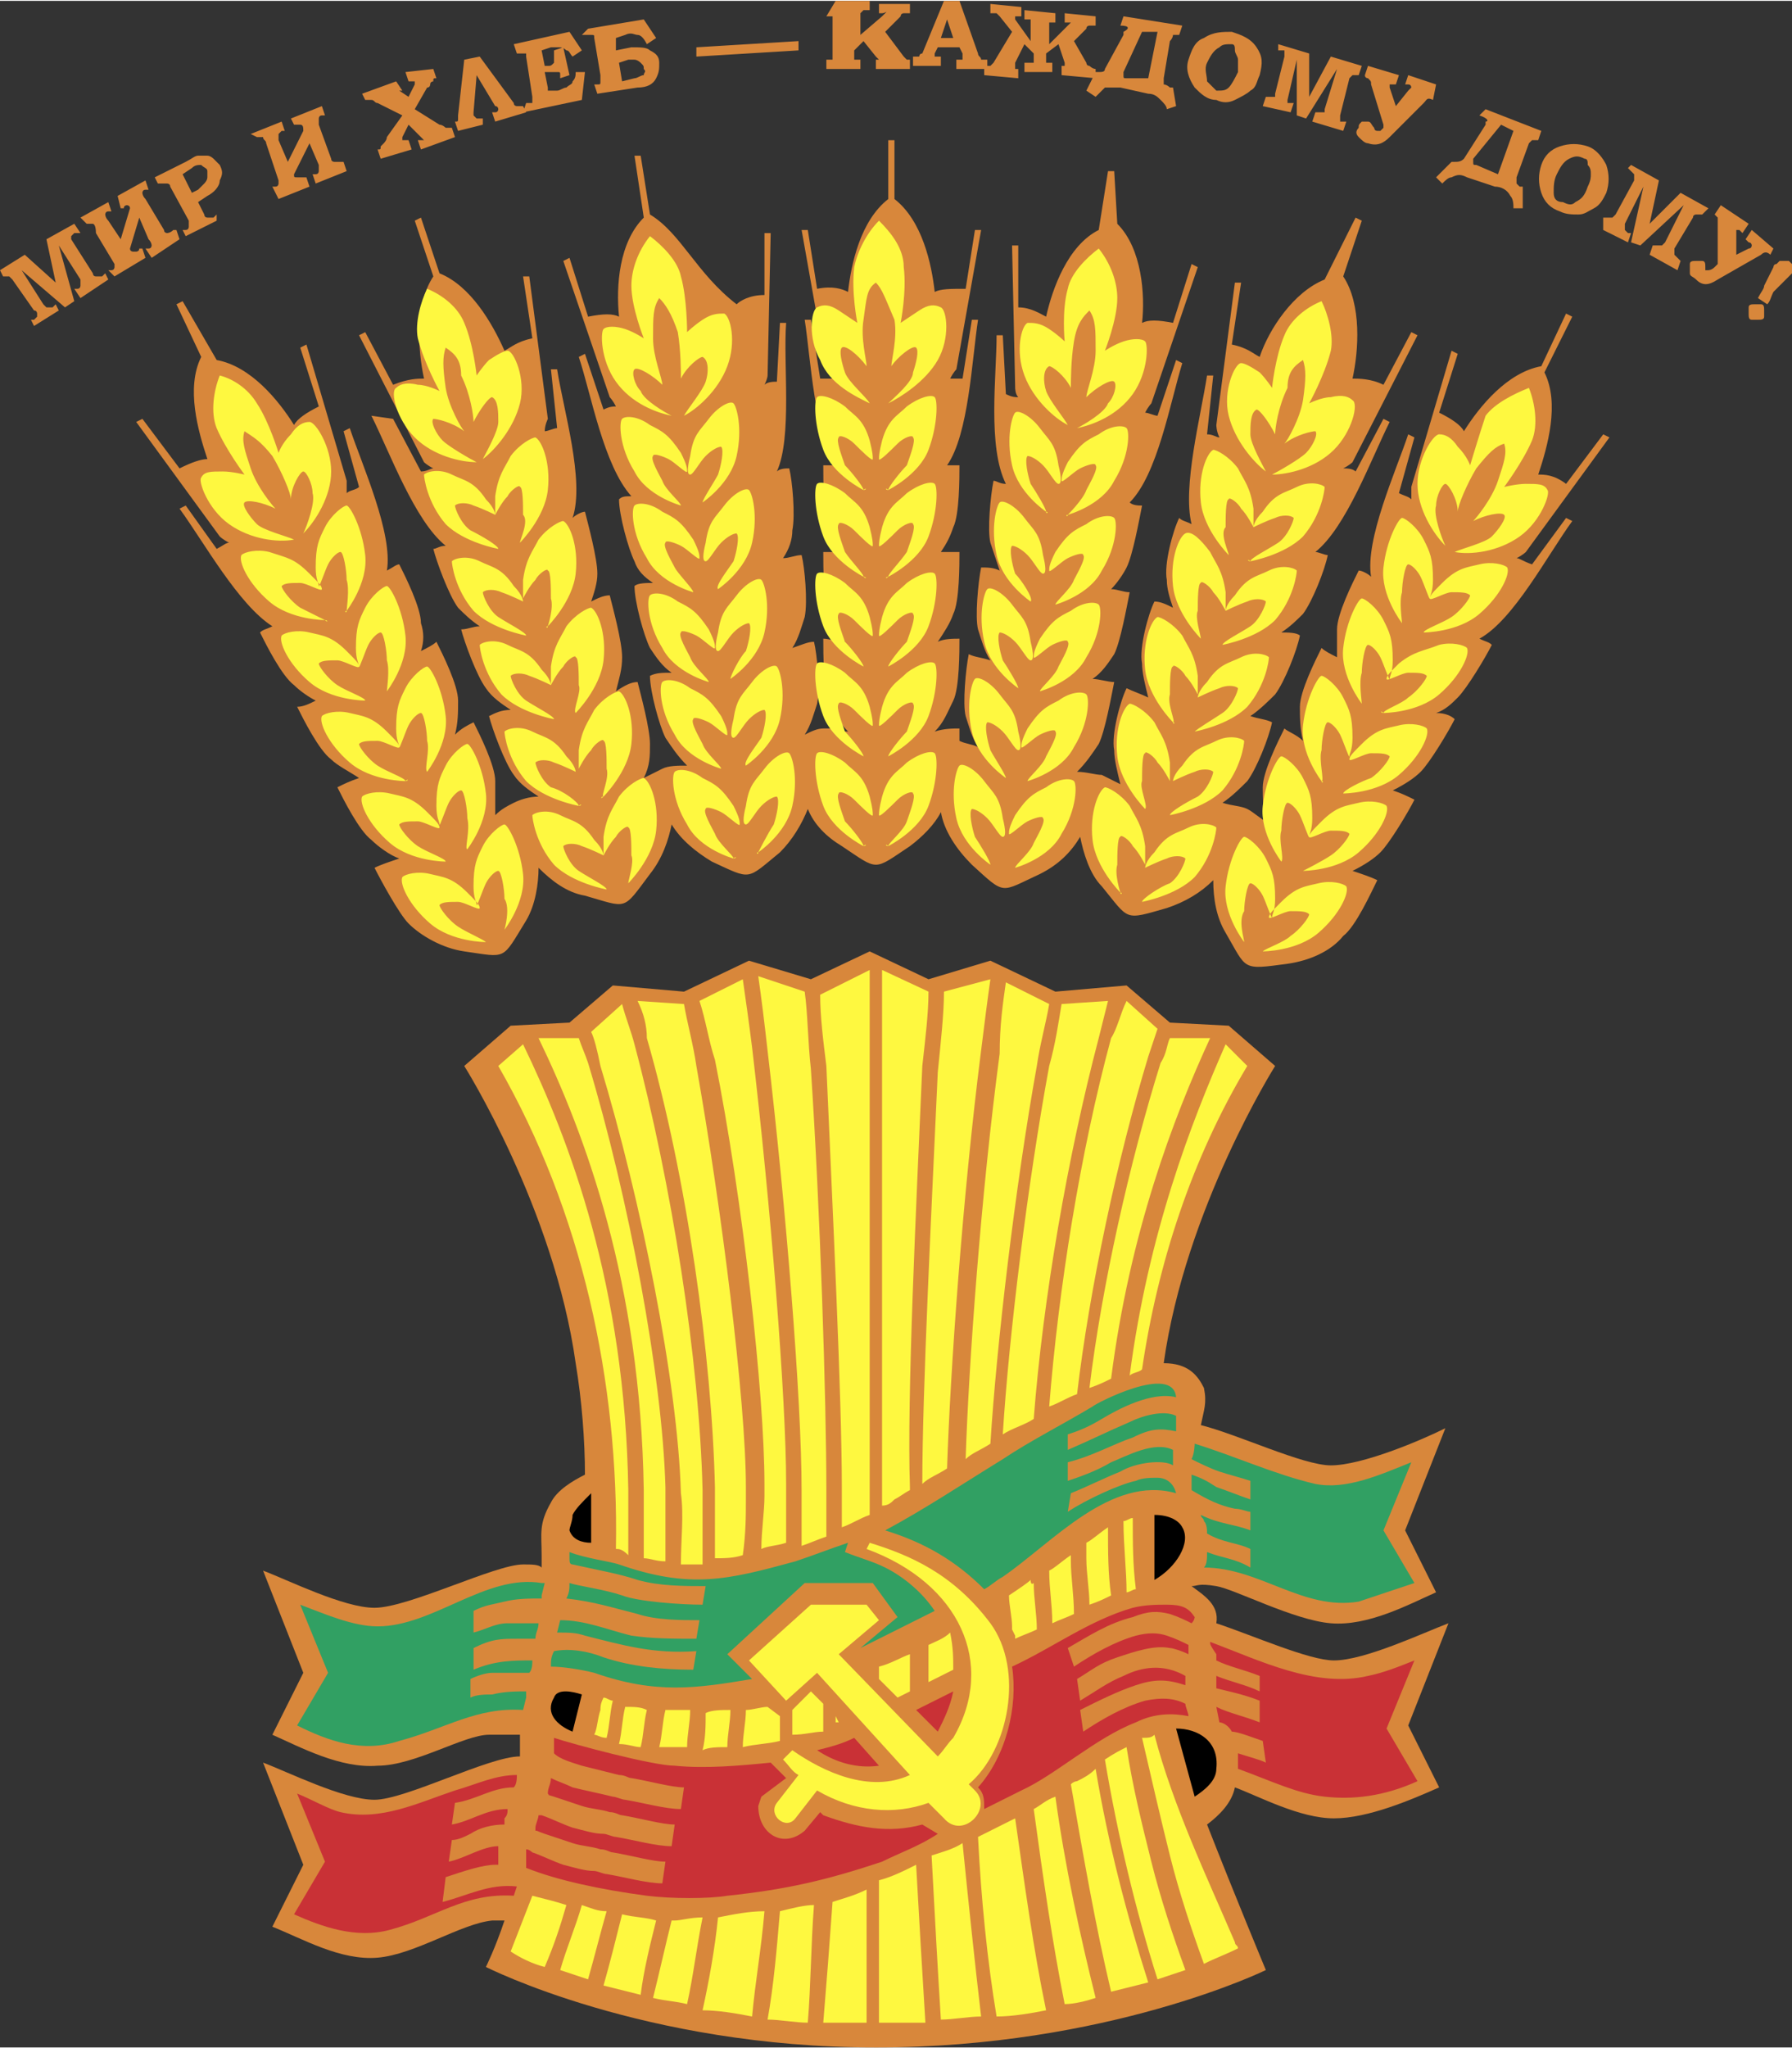 <svg enable-background="new 0 0 57.9 66.1" height="338.02" viewBox="0 0 57.9 66.1" width="295.84" xmlns="http://www.w3.org/2000/svg"><rect x="0" y="0" width="57.9" height="66.1" fill="#333333" stroke="none"/><g clip-rule="evenodd" fill-rule="evenodd"><path d="m28.3 66.1c-7.5 0-12.6-2.6-12.6-2.6s.3-.6.6-1.5c-.1 0-.3 0-.4 0-1 .1-2.5 1.1-3.7 1.2s-2.4-.6-3.4-1l1-2-1.3-3.3c.8.3 2.6 1.2 3.6 1.2s3.7-1.4 4.7-1.4c0-.2 0-.5 0-.7-.2 0-.6 0-1 0-.8 0-2.4 1-3.6 1-1.2.1-2.5-.6-3.4-1l1-2-1.3-3.3c.8.3 2.6 1.2 3.6 1.2 1.1 0 3.9-1.4 4.8-1.4.3 0 .5 0 .6.1 0-.2 0-.3 0-.4 0-.7-.1-1 .3-1.7.2-.4.7-.7 1.1-.9 0-1.1-.1-2.4-.3-3.6-.7-5-3.6-9.6-3.6-9.6l1.5-1.3 1.9-.1 1.4-1.2 2.3.2 2.1-1 2 .6 1.9-.9 1.9.9 2-.6 2.1 1 2.3-.2 1.4 1.2 1.9.1 1.5 1.3s-2.9 4.6-3.6 9.6c.8 0 1.1.4 1.3.8.1.5 0 .7-.1 1.2 1.2.3 3.3 1.3 4.2 1.3 1 0 2.9-.8 3.7-1.2l-1.3 3.3 1 2c-.9.4-2.2 1.1-3.4 1s-3.1-1.1-3.7-1.2-.6 0-.8 0c.4.3.9.6.8 1.2 1.2.4 3 1.2 3.8 1.2 1 0 2.9-.9 3.7-1.2l-1.3 3.3 1 2c-.9.4-2.3 1-3.4 1s-2.4-.7-3.2-1c-.1.5-.5.9-.9 1.2.9 2.3 1.9 4.7 1.9 4.7s-5.1 2.5-12.6 2.5zm22.5-55.9-.2-.1-.8 1.7c-1.1.2-2 1.3-2.5 2.1-.1-.2-.4-.4-.8-.6l.6-1.9-.2-.1-1.3 4.4v.4c-.1-.1-.2-.1-.4-.2l.5-1.8-.2-.1c-.4 1.2-1.4 3.4-1.2 4.6-.1-.1-.3-.2-.4-.2-.2.4-.7 1.4-.7 1.9v.9c-.2-.1-.4-.2-.5-.3-.2.4-.7 1.4-.7 1.9 0 .3 0 .7.1 1.1-.2-.2-.5-.3-.6-.4-.2.4-.7 1.4-.7 1.9 0 .3 0 .7.1 1.1-.2-.1-.4-.3-.6-.4-.2-.1-.5-.1-.8-.2.3-.2.6-.5.8-.7.3-.4.7-1.4.8-1.9-.2-.1-.4-.1-.7-.2.3-.2.6-.5.8-.7.3-.4.7-1.4.8-1.9-.1-.1-.4-.1-.6-.1.3-.2.5-.4.7-.6.3-.4.7-1.4.8-1.9-.1 0-.3-.1-.4-.1 1-.8 1.8-3 2.4-4.2l-.2-.1-.9 1.7c-.1-.1-.3-.1-.4-.1.2-.1.3-.2.3-.2l2.1-4.1-.2-.1-.9 1.7c-.4-.2-.8-.2-1-.2.2-.9.3-2.4-.3-3.3l.6-1.8-.2-.1-1 2c-1 .4-1.8 1.6-2.1 2.5-.2-.1-.4-.3-.9-.4l.3-2h-.2l-.6 4.6s0 .2.1.4c-.1 0-.2-.1-.4-.1l.2-1.9h-.2c-.2 1.3-.8 3.6-.5 4.8-.2-.1-.3-.1-.4-.2-.2.4-.5 1.5-.4 2 0 .3.1.6.2.9-.2-.1-.4-.2-.6-.2-.2.4-.5 1.5-.4 2 0 .3.1.7.2 1.1-.2-.1-.5-.2-.7-.3-.2.4-.5 1.5-.4 2 0 .3.1.7.2 1.1-.2-.1-.4-.2-.6-.3-.2 0-.5-.1-.8-.1.3-.3.5-.6.7-.9.2-.4.4-1.5.5-2-.2 0-.5-.1-.7-.1.3-.2.5-.5.7-.8.2-.4.4-1.5.5-2-.2 0-.4-.1-.6-.1.2-.2.4-.5.5-.7.2-.4.4-1.5.5-2-.1 0-.3 0-.4-.1.9-.9 1.3-3.2 1.7-4.5l-.2-.1-.6 1.8c-.1 0-.3-.1-.4-.1.1-.2.2-.3.2-.3l1.5-4.4-.2-.1-.6 1.9c-.5-.1-.8-.1-1 0 .1-.9 0-2.4-.8-3.2l-.1-1.7h-.2l-.3 1.9c-1 .5-1.5 1.9-1.7 2.8-.2-.1-.5-.3-.9-.3v-2h-.2l.1 4.6s0 .2.1.3c-.1 0-.2 0-.4-.1l-.1-1.9h-.2c0 1.3-.3 3.6.3 4.8-.2 0-.3-.1-.4-.1-.1.5-.2 1.6-.1 2 .1.3.2.6.3.9-.2-.1-.4-.1-.6-.1-.1.5-.2 1.6-.1 2 .1.3.2.7.4 1-.3-.1-.5-.1-.7-.2-.1.5-.2 1.6-.1 2 .1.3.2.7.4 1-.2-.1-.4-.1-.6-.2 0-.2 0-.3 0-.4-.2 0-.5 0-.8.1.3-.3.4-.6.6-1s.2-1.6.2-2c-.2 0-.5 0-.7.1.2-.3.4-.6.5-.9.2-.4.2-1.6.2-2-.2 0-.4 0-.6 0 .2-.3.3-.5.4-.8.2-.4.2-1.6.2-2-.1 0-.3 0-.4 0 .7-1 .8-3.4 1-4.7h-.2l-.3 1.9c-.1 0-.3 0-.4 0 .1-.2.2-.3.2-.3l.8-4.5h-.2l-.3 1.9c-.5 0-.8 0-1 .1-.1-.9-.4-2.3-1.3-3v-1.9h-.2v1.9c-.9.7-1.2 2.1-1.3 3-.2-.1-.5-.2-1-.1l-.3-1.9h-.2l.8 4.5s.1.1.2.3c-.1 0-.2 0-.4 0l-.3-1.9h-.2c.2 1.3.3 3.6 1 4.7-.2 0-.3 0-.4 0 0 .5 0 1.6.2 2 .1.3.2.5.4.8-.2 0-.5 0-.6 0 0 .5 0 1.6.2 2 .1.3.3.6.5.9-.3 0-.5-.1-.7-.1 0 .5 0 1.6.2 2 .1.3.3.7.6 1-.2 0-.4-.1-.6-.1-.1 0-.2 0-.2 0-.2 0-.4.1-.6.2.2-.3.3-.7.4-1 .1-.5 0-1.6-.1-2-.2 0-.4.1-.7.2.2-.3.3-.7.4-1 .1-.5 0-1.6-.1-2-.2 0-.4.1-.6.1.2-.3.3-.6.3-.9.1-.5 0-1.6-.1-2-.1 0-.3 0-.4.1.5-1.1.2-3.5.3-4.8h-.2l-.1 1.9c-.1 0-.3 0-.4.1.1-.2.1-.3.1-.3l.1-4.6h-.2v2c-.5 0-.8.2-.9.3-1.3-1-1.8-2.3-2.8-2.9l-.3-1.9h-.2l.3 2c-.8.8-.9 2.2-.8 3.2-.2-.1-.5-.1-1 0l-.6-1.9-.2.1 1.5 4.4s.1.1.2.3c-.1 0-.2 0-.4.1l-.6-1.8-.2.1c.4 1.2.8 3.5 1.7 4.5-.2 0-.3 0-.4.1 0 .5.3 1.6.5 2 .1.3.3.5.6.7-.2 0-.5 0-.6.1 0 .5.3 1.6.5 2 .2.3.4.6.7.8-.3 0-.5 0-.7.1 0 .5.3 1.6.5 2 .2.3.4.6.7.9-.3 0-.6 0-.8.1-.2.1-.4.2-.6.3.2-.4.2-.7.2-1.1 0-.5-.3-1.6-.4-2-.2 0-.4.1-.7.3.1-.4.2-.7.2-1.1 0-.5-.3-1.6-.4-2-.2 0-.4.1-.6.2.1-.3.2-.6.2-.9 0-.5-.3-1.6-.4-2-.1 0-.3.1-.4.2.4-1.2-.3-3.5-.5-4.8h-.2l.2 1.9c-.1 0-.3.1-.4.1 0-.2.1-.4.1-.4l-.6-4.6h-.2l.3 2c-.5.1-.7.3-.9.4-.4-.9-1.1-2.1-2.1-2.5l-.6-1.8-.2.1.6 1.8c-.6.9-.5 2.4-.3 3.3-.2 0-.5 0-1 .2l-.9-1.7-.2.1 2.1 4.1s.1.1.3.2c-.1 0-.2.1-.4.1l-.9-1.7-.7-.1c.6 1.2 1.4 3.4 2.4 4.2-.2 0-.3.1-.4.1.1.4.5 1.5.8 1.9.2.2.4.4.7.6-.2 0-.4.1-.6.1.1.4.5 1.5.8 1.9.2.3.5.5.8.7-.3 0-.5.1-.7.2.1.4.5 1.5.8 1.9.2.3.5.5.8.7-.3 0-.6.1-.8.2-.2.1-.4.2-.6.4 0-.3 0-.7 0-1.1 0-.5-.5-1.5-.7-1.9-.2.1-.4.2-.6.4.1-.4.1-.7.1-1.1 0-.5-.5-1.5-.7-1.9-.1.1-.3.2-.5.3.1-.3.1-.6 0-.9 0-.5-.5-1.5-.7-1.9-.1 0-.2.1-.4.2.2-1.2-.8-3.4-1.2-4.6l-.2.1.5 1.8c-.1.1-.3.1-.4.2 0-.2 0-.4 0-.4l-1.3-4.4-.2.1.6 1.9c-.4.2-.7.4-.8.6-.5-.8-1.4-1.9-2.5-2.1l-1.1-1.9-.2.1.8 1.7c-.5 1-.1 2.4.2 3.3-.2 0-.5.1-.9.3l-1.2-1.6-.2.1 2.7 3.7s.1.1.3.2c-.1 0-.2.1-.4.2l-1-1.4-.2.1c.8 1.1 1.9 3.1 3 3.8-.2.1-.3.1-.4.2.2.4.7 1.4 1.1 1.7.2.2.5.4.7.5-.2.1-.4.2-.6.2.2.4.7 1.4 1.1 1.7.2.2.6.4.9.6-.3.1-.5.2-.7.3.2.4.7 1.4 1.1 1.7.2.2.6.5.9.6-.3.1-.6.2-.8.3.2.4.8 1.5 1.1 1.8.4.4 1.1.8 1.8.9 1.4.2 1.2.3 2-1 .3-.5.4-1.2.4-1.7.4.4.9.8 1.5.9 1.4.4 1.2.5 2.1-.7.4-.5.6-1.1.7-1.6.3.5.8.9 1.3 1.2 1.3.6 1.1.6 2.2-.3.4-.4.7-.9.9-1.4.2.5.6.9 1.1 1.2 1.2.8 1 .8 2.2 0 .4-.3.8-.7 1-1.1.1.6.5 1.2 1 1.7 1.1 1 .9.9 2.2.3.6-.3 1-.7 1.3-1.2.1.5.3 1.2.7 1.6.9 1.1.7 1.1 2.1.7.6-.2 1.1-.5 1.5-.9 0 .6.1 1.2.4 1.7.7 1.2.5 1.2 2 1 .7-.1 1.4-.4 1.8-.9.4-.3.9-1.4 1.1-1.8-.2-.1-.5-.2-.8-.3.4-.2.7-.4.9-.6.3-.3.9-1.3 1.1-1.7-.2-.1-.4-.2-.7-.3.4-.2.7-.4.9-.6.3-.3.9-1.3 1.1-1.7-.1-.1-.3-.2-.6-.2.3-.1.5-.3.7-.5.3-.3.9-1.3 1.1-1.7-.1-.1-.2-.1-.4-.2 1.1-.6 2.2-2.7 3-3.8l-.2-.1-1.1 1.5c-.3-.1-.4-.2-.5-.2.2-.1.3-.2.3-.2l2.7-3.7-.2-.1-1.2 1.6c-.4-.3-.7-.3-.9-.3.3-.9.7-2.3.2-3.3z" fill="#d8873b"/><path d="m38.6 46.6c1.3.4 2.6 1 3.9 1.3 1 .2 2.1-.3 3.1-.7l-.9 2.2 1 1.7c-.6.2-1.2.4-1.8.6-1.8.3-3.2-1.1-5-1.1.1-.1.1-.3.1-.5.5.2.9.2 1.4.5v-.6c-.4-.2-.9-.2-1.4-.5 0-.1 0-.3-.1-.4 0-.1-.1-.1-.1-.2.6.3 1.1.3 1.6.5v-.6c-.1 0-.3-.1-.5-.1-.5-.1-.9-.3-1.4-.6 0-.1 0-.3 0-.5.3.1.5.2.8.4.3.1.8.3 1.1.4v-.6c-.3-.1-.7-.2-1-.3s-.7-.3-.9-.4c.1-.2.1-.5.1-.5zm-20.2 3.7c0-.1 0-.1 0-.2.5.2 1.3.3 1.6.4 2.3.8 3.5.5 5.7-.1.6-.2 1.1-.4 1.7-.6l-.1.3c.5.2.9.3 1.3.5.6.3 1.2.8 1.6 1.4-.8.4-1.6.8-2.4 1.2l1.2-1-.8-1.1h-2.2l-2.5 2.3.8.8c-1.8.3-3.1.5-5.1-.2-.4-.1-1-.2-1.4-.2 0-.2 0-.3.1-.5.5-.1 1.1 0 1.6.2.9.3 1.9.4 2.9.4l.1-.6c-1.4.1-2.4-.2-3.6-.5-.3-.1-.5-.1-.9-.1l.1-.4c.8 0 1.5.3 2.3.5.7.1 1.4.1 2.1.1l.1-.6c-.6 0-1.4 0-2-.2-.8-.2-1.4-.4-2.3-.5.1-.2.1-.3.1-.5.3.1 1.1.2 1.7.4.5.2 1.9.3 2.6.3l.1-.6c-.7 0-1.5 0-2.2-.2-.6-.2-1.2-.3-2.1-.5-.1 0-.1-.1-.1-.2zm10.2-.9c1.3-.7 2.5-1.5 3.8-2.3.9-.6 1.9-1.1 2.9-1.7.1-.1 2.6-1.4 2.7-.3-.8-.2-1.9.4-2.4.7s-.8.4-1.1.5v.5c.7-.3 1.3-.6 2-.9.4-.2 1.1-.4 1.5-.2v.5c-.5-.1-.8-.1-1.4.2-.6.2-1.3.6-2.1.8v.6c.3-.1.9-.3 1.4-.6.5-.2 1.4-.7 2-.4v.5c-.3-.2-1.2-.1-1.7.2-.5.2-1.1.5-1.6.7l-.1.6c.6-.4 1.7-.9 2.2-1 .2-.1.5-.1.7-.1s.5.1.6.5c-2.1-.6-4 1.6-5.6 2.7-.2.1-.4.3-.6.4-.9-.9-1.9-1.5-3.2-1.9zm-11.7 5.8c-1.5-.1-2.5.6-4 1-1.2.4-2.3 0-3.3-.5l1-1.7-.9-2.2c.8.3 1.7.7 2.5.7 1.8 0 3.5-1.7 5.3-1.4h.1l-.1.4v.1c-.4 0-.8 0-1.2.1s-.6.1-1 .3v.7c.4-.1.7-.3 1.1-.3h1c0 .2-.1.3-.1.5-.2 0-.4 0-.6 0-.5 0-.8 0-1.4.3v.7c.7-.3 1.3-.3 1.9-.3 0 .1 0 .3-.1.4-.4 0-.8 0-1.2 0-.2 0-.5.1-.7.2v.7-.1c.2-.1.5-.1.7-.1.4-.1.8-.1 1.1-.1v.2z" fill="#31a063"/><path d="m39.1 53c1.6.6 3.4 1.5 5.1 1.1.5-.1 1-.3 1.5-.5l-.9 2.2 1 1.7c-1.1.5-2.1.6-3 .5s-1.7-.5-2.8-.9c0-.1 0-.3 0-.5.3.1.7.2.9.3l-.1-.7c-.3-.1-.8-.3-1-.3-.1-.2-.3-.3-.4-.3l-.1-.5c.4.2.9.3 1.4.5v-.7c-.5-.2-1-.3-1.4-.4 0-.1 0-.3 0-.4.5.2 1 .3 1.4.5v-.5c-.5-.2-1-.3-1.4-.5 0 0 0-.1 0-.2-.2-.3-.2-.3-.2-.4zm-.5-.8s0 .1-.1.2c-.2-.1-.4-.2-.7-.3-.4-.1-.7-.1-1.2.1-.8.2-1.4.6-2.1 1l.2.6c.6-.4 1.3-.8 2-1 .4-.1.7-.1 1 0s.5.2.7.3v.3c-.2-.1-.5-.2-.6-.2-.5-.1-1.1.1-1.7.3s-.8.4-1.3.7l.1.7c.5-.3.9-.6 1.4-.8.6-.3 1.3-.4 2 0v.3c-.6-.2-1-.2-1.6 0s-1.2.5-1.8.8l.1.7c.6-.4 1.3-.8 2-1 .5-.1.9-.1 1.3.1 0 .1.1.3.1.4-.5-.1-1.1-.1-1.7.2-1.3.5-2.6 1.7-3.7 2.2-.4.2-.8.4-1.2.6 0-.3 0-.5-.2-.7.9-1 1.3-2.6 1.1-3.9 1.3-.6 2.5-1.5 3.9-1.9.4-.1.8-.1 1.1-.1.5 0 .7.1.9.4zm-8.3 7c-.6.4-1.2.6-1.8.9-1.8.6-3.1.9-5 1.1-.6.1-1.8.1-2.6 0-1.5-.2-2.9-.5-3.9-.9 0-.2 0-.2 0-.3s0-.2 0-.3c.1 0 .2.1.2.1.3.1.7.3 1 .4.4.1.7.2 1 .2.1 0 .3.1.4.1.6.1 1.3.3 1.8.3l.1-.7c-.4 0-1.1-.2-1.7-.3-.1 0-.2-.1-.4-.1-.3-.1-.6-.1-.9-.2s-.6-.2-.9-.3-.2-.1-.3-.1v-.1c0-.1.1-.3.1-.4h.1c.3.1.7.3 1 .4.4.1.7.2 1 .2.1 0 .3.1.4.1.6.1 1.3.3 1.8.3l.1-.7c-.4 0-1.1-.2-1.7-.3-.1 0-.2-.1-.4-.1-.3-.1-.6-.1-.9-.2s-.6-.2-.9-.3-.1 0-.2-.1c0-.2.1-.3.1-.5.2.1.5.2.7.3.4.1.9.2 1.3.3.1 0 .3.1.4.1.6.1 1.3.3 1.8.3l.1-.7c-.4 0-1.1-.2-1.7-.3-.1 0-.2-.1-.4-.1-.4-.1-.8-.2-1.2-.3-.3-.1-.7-.2-.9-.4v-.5c.6.2 3.2.9 3.9.9 1 .1 2.1 0 3.1-.1l.3.3.1.1.1.1-.8.6-.1.3c0 .9.8 1.4 1.5.8l.5-.6.1.1c1.1.4 2.1.6 3.2.3zm-3.9-2.7c.4-.1.8-.2 1.2-.4l.8.9c-.7.1-1.4-.1-2-.5zm3.2-1.3c.4-.2.8-.4 1.2-.6-.1.5-.3.9-.5 1.3zm-12.9 5.7-.1.3c-1.6-.1-2.5.7-4 1.1-1.1.3-2.2-.1-3.1-.5l1-1.7-.9-2.2c.5.2 1 .5 1.4.6 1.3.3 2.5-.3 3.7-.7.7-.2 1.3-.5 2-.5 0 .1 0 .3-.1.4-.7 0-1.2.4-1.9.5l-.1.7c.6-.1 1.1-.5 1.8-.5 0 .1 0 .2-.1.3v.2c-.4 0-.8.1-1.1.3-.2.1-.4.2-.6.2l-.1.7c.5-.1 1.1-.5 1.6-.5v.2.4h-.1c-.4 0-1 .2-1.6.4l-.1.8c.8-.2 1.5-.6 2.4-.5z" fill="#c93136"/><path d="m39.3 57.1c0 .4-.4.7-.7.9l-.6-2.2c.7 0 1.4.4 1.3 1.3zm-20.8-1.2c.1-.4.2-.8.3-1.2-.3-.1-.8-.2-.9.1-.3.5.1.9.6 1.1z"/><path d="m37.3 48.9v2.1c.7-.4 1.2-1.2.9-1.7-.1-.2-.4-.4-.9-.4zm-18.8 0c.1-.2.3-.4.6-.7v1.6c-.3 0-.6-.1-.7-.4 0-.1.1-.3.1-.5z"/><path d="m19.4 55.2c0-.1 0-.2.1-.4.1 0 .2.1.3.1-.1.4-.1.8-.2 1.2-.2 0-.3-.1-.4-.1.1-.2.1-.5.2-.8zm.5-5.2c.1-5.4-1.1-10.9-3.8-15.6l.8-.7c1.5 3.1 3.3 7.8 3.4 14.4v2.1c-.2-.2-.3-.2-.4-.2zm-1.6 11.5c-.2.7-.4 1.3-.7 2-.4-.1-.8-.3-1.1-.5l.7-1.8c.4.1.8.2 1.1.3zm-.9-28h1.3c.1.3.2.5.3.8 1.3 4.3 2.4 10.1 2.5 13.7v2.3.1c-.3 0-.5-.1-.7-.1 0-.7 0-1.5 0-2.2-.1-6.7-1.9-11.5-3.4-14.6zm3.5 21.7c-.1.4-.1.8-.2 1.2-.2 0-.4-.1-.7-.1.1-.4.1-.8.2-1.2.3 0 .5 0 .7.1zm-1.3 6.5c-.2.7-.4 1.5-.6 2.2-.3-.1-.6-.2-.9-.3.2-.7.5-1.4.7-2.1.3.1.5.2.8.2zm-.5-28.4 1-.9c.1.4.3.9.4 1.3 1.2 4.5 2.1 10.2 2.2 14.4v.1 2.3c-.3 0-.5 0-.7 0 0-.8.1-1.6 0-2.3-.1-3.6-1.3-9.5-2.6-13.8-.1-.5-.2-.9-.3-1.1zm3.2 21.9c0 .4-.1.8-.1 1.2-.3 0-.6 0-.9 0 .1-.4.1-.8.2-1.2zm-1.1 6.8c-.2.8-.4 1.6-.5 2.4-.4-.1-.8-.2-1.2-.3.2-.7.4-1.5.6-2.3.4.1.8.1 1.1.2zm-.6-29.7 1.5.1c.1.6.3 1.3.4 2 .8 4.5 1.6 10.8 1.6 13.6v.4c0 .5 0 1.1-.1 1.8-.3.1-.6.1-.9.1 0-.8 0-1.5 0-2.2v-.1c-.1-4.2-.9-10-2.2-14.5 0-.4-.1-.8-.3-1.2zm3 22.9c0 .4-.1.8-.1 1.2-.3 0-.6 0-.8.1.1-.4.1-.8.1-1.2.2-.1.5-.1.8-.1zm-.9 6.7c-.2 1-.3 1.9-.5 2.8-.4-.1-.7-.1-1.1-.2.2-.8.4-1.7.6-2.5h.1c.2 0 .5-.1.9-.1zm-.1-29.6 1.4-.7c.1.7.2 1.4.3 2.2.6 5.1 1.1 11.3 1.1 14.1v.4 1.5c-.3.1-.6.1-.8.2 0-.6.1-1.2.1-1.7 0-.1 0-.3 0-.4 0-2.9-.7-9.2-1.6-13.7-.2-.6-.3-1.3-.5-1.9zm2.6 23.1v.8c-.4.1-.8.1-1.2.2 0-.4.1-.8.1-1.2.2 0 .5-.1.7-.1zm-.5 6.3c-.1 1.2-.3 2.3-.4 3.4-.5-.1-1.1-.2-1.6-.2.2-.9.4-2 .5-3 .5-.1 1-.2 1.5-.2zm-.2-30.2 1.5.5c.1.7.1 1.6.2 2.5.3 4.5.5 10.7.5 13.6v.4 1.1c-.3.1-.5.2-.8.3 0-.5 0-1 0-1.4v-.4c0-2.9-.5-9.1-1.1-14.2-.1-.9-.2-1.7-.3-2.4zm2.1 23.5v.9c-.3 0-.6.1-1 .1 0-.3 0-.5 0-.8l.6-.6zm-.3 6.5c-.1 1.3-.1 2.6-.2 3.8-.4 0-.9-.1-1.3-.1.2-1.1.3-2.3.4-3.5.4-.1.8-.2 1.1-.2zm.2-29.4 1.6-.8v16.6 1c-.3.1-.6.3-.9.4 0-.3 0-.6 0-.9v-.4c0-2.9-.3-9-.5-13.6-.1-.8-.2-1.6-.2-2.3zm.6 23.5h-.1v-.2zm.9 5.4v4.3c-.5 0-1 0-1.4 0 .1-1.2.2-2.5.3-3.9.3-.1.7-.2 1.1-.4zm.5-29.7 1.5.7c0 .7-.1 1.5-.2 2.4-.2 4.6-.5 10.7-.4 13.6v.1c-.2.1-.3.2-.5.3-.1.1-.2.2-.4.2v-.7zm.9 22.1v1.2l-.4.2-.6-.6v-.4c.4-.1.7-.3 1-.4zm.2 6.8c.1 1.8.2 3.5.3 5.1-.5 0-1 0-1.5 0v-4.6c.4-.1.8-.3 1.2-.5zm.9-28.2 1.5-.4c-.1.7-.2 1.5-.3 2.3-.6 4.7-1 10.4-1.1 13.5-.3.2-.6.3-.8.5 0-3 .3-8.9.5-13.3.1-1 .2-1.9.2-2.6zm.3 21.9-.8.4c0-.4 0-.8 0-1.2.2-.1.5-.2.7-.4.1.5.1.8.1 1.2zm.3 5.6c.2 2 .4 3.9.6 5.6-.4 0-.9.1-1.3.1-.1-1.6-.2-3.4-.3-5.3.3-.1.7-.2 1-.4zm1.4-27.8 1.4.7c-.1.6-.3 1.3-.4 2-.7 3.9-1.3 9-1.5 12.2-.3.2-.6.3-.8.5.1-3.1.5-8.6 1.1-13.1 0-.9.1-1.6.2-2.3zm.3 27c.3 2.1.6 4.3 1 6.2-.5.1-1.1.2-1.6.2-.3-1.8-.5-3.8-.6-5.8.4-.2.8-.4 1.2-.6zm1.5-26.3 1.5-.1c-.1.4-.2.8-.3 1.2-1 3.8-1.8 8.4-2.1 12.3-.3.2-.7.3-1 .5.2-3.2.8-8.1 1.5-11.9.2-.7.3-1.4.4-2zm-.9 18.7c0 .5.1 1 .1 1.5-.2.1-.5.2-.7.3v-.1l-.1-.2v-.1c0-.3-.1-.7-.1-1 .3-.2.6-.4.7-.5 0 .2.1.1.1.1zm.7 6.9c.3 2.2.8 4.5 1.3 6.5-.3.1-.7.2-1 .2-.4-2-.7-4.1-1-6.3.2-.1.4-.3.7-.4zm2.3-25.7 1 .9c-.1.3-.2.6-.3.9-1 3.3-1.9 7.5-2.3 10.9-.3.1-.6.3-.9.4.3-3.8 1-8.2 2-11.9.2-.3.3-.8.5-1.2zm-1.8 17.9v.2c0 .5.1 1.1.1 1.7-.2.1-.5.2-.7.3 0-.6-.1-1.1-.1-1.7.2-.1.4-.3.7-.5zm.8 6.9c.4 2.4 1 4.7 1.7 6.9-.4.1-.8.2-1.2.3-.5-2.1-.9-4.4-1.3-6.7.1-.1.2-.1.2-.1.2-.1.4-.2.6-.4zm2.4-23.6h1.3c-1.2 2.6-2.6 6.3-3.2 11-.2.1-.4.2-.7.3.4-3.3 1.3-7.3 2.3-10.5.2-.3.2-.6.3-.8zm-2 15.8c0 .8 0 1.5.1 2.2-.2.1-.4.2-.7.3 0-.5-.1-1-.1-1.5 0-.2 0-.3 0-.5.2-.1.4-.3.7-.5zm.6 7.1c.2 1.3.5 2.5.8 3.7s.7 2.4 1.1 3.5c-.3.1-.6.2-.9.3-.7-2.2-1.3-4.7-1.7-7.1.3-.2.5-.3.7-.4zm3.2-22.7.7.7c-1.8 3-2.9 6.4-3.4 9.8-.1.1-.3.1-.4.2.6-4.6 2-8.2 3.1-10.7zm-3 15.3c0 .8 0 1.5.1 2.3-.1 0-.2.1-.3.1 0-.7-.1-1.5-.1-2.3.1 0 .2-.1.3-.1zm.7 7c.6 2.3 1.7 4.6 2.6 6.7 0 .1.1.1.1.2-.4.2-.7.3-1.1.5-.4-1.1-.8-2.3-1.1-3.5s-.6-2.5-.9-3.8c.2 0 .3 0 .4-.1zm11.3-41.7c.1.3 0 .6-.2 1.2s-.7 1.2-.8 1.3c.4-.2.9-.3 1-.2s-.2.5-.4.7-1 .4-1.2.5c.5.1 1.4 0 2.1-.5s1-1.4.9-1.5c-.1-.2-.3-.2-.7-.2-.3 0-.7.1-.7.1s.6-.8.9-1.5c.2-.5.1-1.2-.1-1.7-.5.2-1.1.5-1.4.9-.2.6-.5 1.6-.5 1.6s-.1-.3-.4-.6c-.2-.3-.4-.4-.6-.4s-.7.8-.7 1.6.5 1.6.9 2c-.1-.2-.4-1-.3-1.3 0-.3.2-.7.3-.7s.4.5.4.9c0-.2.3-.9.6-1.4.4-.5.6-.7.9-.8zm-2.6 6.1s1.1 0 1.8-.6 1-1.3.9-1.5c-.1-.1-.5-.2-.9-.1s-.7.1-1.2.6c-.3.3-.4.4-.4.5s.5-.2.7-.2c.3 0 .5 0 .6.1 0 .1-.3.5-.6.7s-.9.4-.9.5c-.1 0-.1 0 0 0zm-.7-.3s-.7-.9-.6-1.8.5-1.6.6-1.6.5.3.7.7.3.6.3 1.3c0 .4-.1.5-.1.6s-.2-.5-.3-.7-.3-.4-.4-.4-.2.6-.2.9c-.1.3 0 .9 0 1zm-.6 2.9s1.1 0 1.8-.6 1-1.3.9-1.5c-.1-.1-.5-.2-.9-.1-.5.2-.8.2-1.3.6-.3.3-.4.4-.4.5s.5-.2.7-.2c.3 0 .5 0 .6.1 0 .1-.3.5-.6.7-.2.2-.8.4-.8.5-.1-.1-.1 0 0 0zm-.7-.3s-.7-.9-.6-1.8.5-1.6.6-1.6.5.3.7.7.3.6.3 1.3c0 .4-.1.5-.1.6s-.2-.5-.3-.7-.3-.4-.4-.4-.2.6-.2.9c-.1.3 0 .9 0 1zm-.6 2.9s1.1 0 1.8-.6 1-1.3.9-1.5c-.1-.1-.5-.2-.9-.1s-.7.1-1.2.6c-.3.3-.4.4-.4.5s.5-.2.7-.2c.3 0 .5 0 .6.1 0 .1-.3.5-.6.7-.3.1-.9.4-.9.5-.1-.1 0 0 0 0zm-.7-.4s-.7-.9-.6-1.8.5-1.6.6-1.6.5.3.7.7.3.6.3 1.3c0 .4-.1.5-.1.6s-.2-.5-.3-.7-.3-.4-.4-.4-.2.6-.2.9c-.1.3.1 1 0 1 .1 0 0 .1 0 0zm-.6 2.9s1.1 0 1.8-.6 1-1.3.9-1.5c-.1-.1-.5-.2-.9-.1s-.7.1-1.2.6c-.3.3-.4.4-.4.5s.5-.2.7-.2c.3 0 .5 0 .6.1 0 .1-.3.5-.6.7s-.9.5-.9.5 0 .1 0 0zm-.7-.3s-.7-.9-.6-1.8.5-1.6.6-1.6.5.3.7.7.3.6.3 1.3c0 .4-.1.5-.1.6s-.2-.5-.3-.7-.3-.4-.4-.4-.2.6-.2.9c-.1.3.1.9 0 1 .1 0 .1 0 0 0zm-.6 2.9s1.1 0 1.8-.6 1-1.3.9-1.5c-.1-.1-.5-.2-.9-.1s-.7.1-1.2.6c-.3.3-.4.4-.4.5s.5-.2.7-.2c.3 0 .5 0 .6.1 0 .1-.3.5-.6.7-.2.2-.8.4-.9.5zm-.6-.3s-.7-.9-.6-1.8.5-1.6.6-1.6.5.3.7.7.3.6.3 1.3c0 .4-.1.5-.1.6s-.2-.5-.3-.7-.3-.4-.4-.4-.2.6-.2.9c-.2.3 0 .9 0 1zm1.9-18.8c.1.3.1.6 0 1.3-.1.6-.5 1.3-.6 1.4.4-.3.9-.4 1-.4.1.1-.1.5-.3.7s-.9.6-1.1.7c.5 0 1.4-.2 2-.8s.8-1.5.6-1.6c-.1-.1-.3-.2-.7-.1-.3 0-.7.2-.7.2s.5-.9.7-1.7c.1-.5-.1-1.2-.3-1.6-.5.2-1 .6-1.2 1.1-.3.7-.4 1.7-.4 1.7s-.2-.3-.4-.5c-.3-.2-.5-.3-.6-.3-.2 0-.6.9-.4 1.7s.8 1.5 1.2 1.8c-.1-.2-.5-.9-.5-1.2s0-.7.2-.8c.1 0 .4.4.6.8 0-.2.1-.9.4-1.5 0-.5.2-.7.5-.9zm-1.7 6.5s1.1-.2 1.7-.8c.6-.7.7-1.5.7-1.6-.1-.1-.5-.2-.9 0s-.7.2-1.1.8c-.3.3-.3.5-.3.5s.4-.2.7-.3c.2-.1.5-.1.6 0 0 .1-.2.6-.5.8s-.9.5-.9.6c-.1-.1-.1 0 0 0zm-.7-.2s-.8-.8-.9-1.7.2-1.6.4-1.7c.1 0 .5.2.8.6.2.4.4.6.5 1.3v.6s-.2-.4-.4-.6c-.1-.2-.4-.4-.4-.3-.1 0-.1.6-.1.9-.2.2.1.8.1.9zm-.2 2.9s1.1-.2 1.7-.8c.6-.7.7-1.5.7-1.6-.1-.1-.5-.2-.9 0s-.7.2-1.1.8c-.3.3-.3.5-.3.5s.4-.2.7-.3c.2-.1.5-.1.6 0 0 .1-.2.6-.5.8s-.9.5-.9.6c-.1 0 0 0 0 0zm-.7-.2s-.8-.8-.9-1.7.2-1.6.4-1.7.5.2.8.6c.2.4.4.6.5 1.3v.6s-.2-.4-.4-.6c-.1-.2-.4-.4-.4-.3-.1 0-.1.6-.1.9-.1.2.1.8.1.9zm-.2 3s1.1-.2 1.7-.8c.6-.7.7-1.5.7-1.6-.1-.1-.5-.2-.9 0s-.7.2-1.1.8c-.3.3-.3.5-.3.5s.4-.2.7-.3c.2-.1.5-.1.6 0 0 .1-.2.6-.5.8s-.8.5-.9.6c0-.1 0 0 0 0zm-.7-.3s-.8-.8-.9-1.7.2-1.6.4-1.7c.1 0 .5.2.8.6.2.4.4.6.5 1.3v.6s-.2-.4-.4-.6c-.1-.2-.4-.4-.4-.3-.1 0-.1.6-.1.9-.1.3.2.9.1.9.1 0 0 .1 0 0zm-.1 3s1.1-.2 1.7-.8c.6-.7.7-1.5.7-1.6-.1-.1-.5-.2-.9 0s-.7.2-1.1.8c-.3.3-.3.5-.3.5s.4-.2.7-.3c.2-.1.5-.1.6 0 0 .1-.2.6-.5.8-.4.2-.9.5-.9.6-.1 0-.1 0 0 0zm-.8-.2s-.8-.8-.9-1.7.2-1.6.4-1.7c.1 0 .5.2.8.6.2.4.4.6.5 1.3v.6s-.2-.4-.4-.6c-.1-.2-.4-.4-.4-.3-.1 0-.1.6-.1.9-.1.2.2.8.1.9.1 0 .1 0 0 0zm-.1 3s1.1-.2 1.7-.8c.6-.7.7-1.5.7-1.6-.1-.1-.5-.2-.9 0s-.7.2-1.1.8c-.3.3-.3.5-.3.5s.4-.2.7-.3c.2-.1.5-.1.6 0 0 .1-.2.6-.5.8-.3.1-.9.5-.9.6-.1-.1 0 0 0 0zm-.7-.3s-.8-.8-.9-1.7.2-1.6.4-1.7c.1 0 .5.2.8.6.2.4.4.6.5 1.3v.6s-.2-.4-.4-.6c-.1-.2-.4-.4-.4-.3-.1 0-.1.6-.1.9-.1.3.1.9.1.9.1 0 0 .1 0 0zm-1-18.8c.2.3.2.6.2 1.3 0 .6-.3 1.3-.3 1.5.3-.3.8-.6.9-.5s0 .5-.2.7c-.1.3-.8.7-1 .8.5-.1 1.3-.4 1.8-1.1s.5-1.6.4-1.7-.4-.1-.7 0-.6.3-.6.3.4-1 .4-1.7c0-.5-.2-1.1-.6-1.6-.4.3-.9.8-1 1.3-.2.7-.1 1.7-.1 1.7s-.2-.2-.5-.4-.5-.2-.7-.2c-.2.1-.4.9-.1 1.7s1 1.4 1.4 1.6c-.1-.2-.6-.8-.7-1.1s-.1-.7.1-.8c.1 0 .5.3.7.7 0-.2 0-.9.1-1.5s.3-.8.5-1zm-.7 6.6s1.1-.3 1.5-1.1c.5-.8.5-1.6.4-1.7s-.5-.1-.9.2c-.4.2-.6.3-1 .9-.2.4-.2.5-.2.6s.4-.3.6-.4.5-.2.5-.1c.1.1-.2.6-.3.8-.1.3-.6.8-.6.8-.1 0 0 .1 0 0zm-.7-.1s-.9-.6-1.1-1.5 0-1.6.1-1.7.5.1.8.5.5.5.6 1.2c.1.4.1.6 0 .6s-.3-.4-.5-.6-.4-.3-.5-.3c-.1.1 0 .6.1.9.2.3.5.8.5.9.1 0 0 .1 0 0zm.3 3s1.1-.3 1.5-1.1c.5-.8.5-1.6.4-1.7s-.5-.1-.9.2c-.4.2-.6.3-1 .9-.2.4-.2.5-.2.6s.4-.3.6-.4.5-.2.5-.1c.1.1-.2.6-.3.8-.1.3-.6.7-.6.8-.1 0-.1 0 0 0zm-.8-.1s-.9-.6-1.1-1.5 0-1.6.1-1.7.5.1.8.5.5.5.6 1.2c.1.4.1.6 0 .6s-.3-.4-.5-.6-.4-.3-.5-.3c-.1.1 0 .6.1.9.2.2.6.8.5.9.1 0 .1 0 0 0zm.3 2.9s1.1-.3 1.5-1.1c.5-.8.5-1.6.4-1.7s-.5-.1-.9.2c-.4.2-.6.3-1 .9-.2.4-.2.5-.2.6s.4-.3.6-.4.5-.2.5-.1c.1.1-.2.6-.3.8-.1.3-.6.7-.6.8 0 0 0 .1 0 0zm-.7-.1s-.9-.6-1.1-1.5 0-1.6.1-1.7.5.1.8.5.5.5.6 1.2c.1.4.1.6 0 .6s-.3-.4-.5-.6-.4-.3-.5-.3c-.1.1 0 .6.1.9.2.3.5.8.5.9zm.3 3s1.1-.3 1.5-1.1c.5-.8.5-1.6.4-1.7s-.5-.1-.9.2c-.4.2-.6.3-1 .9-.2.4-.2.5-.2.6s.4-.3.6-.4.5-.2.5-.1c.1.1-.2.6-.3.8-.1.3-.6.7-.6.8-.1-.1 0 0 0 0zm-.7-.1s-.9-.6-1.1-1.5 0-1.6.1-1.7.5.1.8.5.5.5.6 1.2c.1.4.1.6 0 .6s-.3-.4-.5-.6-.4-.3-.5-.3c-.1.1 0 .6.1.9.1.2.5.8.5.9zm.3 2.9s1.1-.3 1.5-1.1c.5-.8.5-1.6.4-1.7s-.5-.1-.9.2c-.4.2-.6.3-1 .9-.2.4-.2.5-.2.6s.4-.3.6-.4.5-.2.5-.1c.1.1-.2.6-.3.8-.1.3-.6.7-.6.8-.1 0-.1 0 0 0zm-.8-.1s-.9-.6-1.1-1.5 0-1.6.1-1.7.5.1.8.5.5.5.6 1.2c.1.4.1.6 0 .6s-.3-.4-.5-.6-.4-.3-.5-.3c-.1.1 0 .6.1.9.2.3.5.8.5.9zm-3.7-18.8c-.3.2-.3.5-.4 1.2-.1.6.1 1.3.1 1.5-.3-.4-.7-.7-.8-.6s0 .5.1.8.7.8.8 1c-.4-.2-1.3-.6-1.6-1.4-.4-.7-.3-1.6-.1-1.7s.4-.1.7.1.6.4.6.4-.2-1-.1-1.8c.1-.5.4-1.1.8-1.5.4.4.8.9.8 1.5.1.8-.1 1.8-.1 1.8s.3-.2.6-.4.5-.2.7-.1.3 1-.1 1.7-1.2 1.2-1.6 1.4c.2-.2.8-.7.8-1 .1-.3.2-.7.1-.8s-.6.3-.8.6c0-.2.2-.9.1-1.5-.3-.7-.4-1-.6-1.2zm-.4 6.7s-1-.5-1.3-1.3-.3-1.6-.2-1.7.5 0 .9.3c.3.3.6.4.8 1.1.1.4.1.5.1.6s-.4-.3-.6-.5-.5-.3-.5-.2c-.1.1.1.6.2.9.2.2.6.7.6.8.1-.1.1 0 0 0zm.8 0s1-.5 1.3-1.3.3-1.6.2-1.7-.5 0-.9.3c-.3.3-.6.4-.8 1.1-.1.4-.1.5-.1.6s.4-.3.6-.5.5-.3.5-.2c.1.1-.1.6-.2.9-.2.2-.6.7-.6.8-.1-.1-.1 0 0 0zm-.8 2.8s-1-.5-1.3-1.3-.3-1.6-.2-1.7.5 0 .9.3c.3.3.6.4.8 1.1.1.4.1.5.1.6s-.4-.3-.6-.5-.5-.3-.5-.2c-.1.1.1.6.2.9.2.3.6.7.6.8.1 0 .1.1 0 0zm.8 0s1-.5 1.3-1.3.3-1.6.2-1.7-.5 0-.9.3c-.3.3-.6.4-.8 1.1-.1.4-.1.5-.1.6s.4-.3.6-.5.5-.3.5-.2c.1.1-.1.6-.2.9-.2.3-.6.7-.6.8-.1 0-.1.1 0 0zm-.8 2.9s-1-.5-1.3-1.3-.3-1.6-.2-1.7.5 0 .9.3c.3.3.6.4.8 1.1.1.4.1.5.1.6s-.4-.3-.6-.5-.5-.3-.5-.2c-.1.1.1.6.2.9.2.2.6.7.6.8.1 0 .1 0 0 0zm.8 0s1-.5 1.3-1.3.3-1.6.2-1.7-.5 0-.9.3c-.3.3-.6.4-.8 1.1-.1.4-.1.5-.1.6s.4-.3.6-.5.5-.3.5-.2c.1.1-.1.6-.2.9-.2.2-.6.7-.6.8-.1 0-.1 0 0 0zm-.8 2.9s-1-.5-1.3-1.3-.3-1.6-.2-1.7.5 0 .9.3c.3.3.6.4.8 1.1.1.4.1.5.1.6s-.4-.3-.6-.5-.5-.3-.5-.2c-.1.1.1.6.2.9.2.2.6.7.6.8.1 0 .1 0 0 0zm.8 0s1-.5 1.3-1.3.3-1.6.2-1.7-.5 0-.9.3c-.3.3-.6.4-.8 1.1-.1.4-.1.5-.1.6s.4-.3.6-.5.5-.3.5-.2c.1.1-.1.6-.2.9-.2.2-.6.7-.6.8-.1 0-.1 0 0 0zm-.8 2.9s-1-.5-1.3-1.3-.3-1.6-.2-1.7.5 0 .9.3c.3.3.6.4.8 1.1.1.4.1.5.1.6s-.4-.3-.6-.5-.5-.3-.5-.2c-.1.1.1.6.2.9.2.2.6.7.6.8.1-.1.1 0 0 0zm.8 0s1-.5 1.3-1.3.3-1.6.2-1.7-.5 0-.9.3c-.3.3-.6.4-.8 1.1-.1.4-.1.5-.1.6s.4-.3.6-.5.5-.3.5-.2c.1.1-.1.6-.2.9s-.6.7-.6.8c-.1-.1-.1 0 0 0zm-7.4-17.7c-.2.3-.2.6-.2 1.3 0 .6.3 1.3.3 1.5-.3-.3-.8-.6-.9-.5s0 .5.2.7c.1.3.8.7 1 .8-.5-.1-1.3-.4-1.8-1.1s-.5-1.6-.4-1.7.4-.1.7 0 .6.3.6.3-.4-1-.4-1.7c0-.5.2-1.1.6-1.6.4.3.9.8 1 1.3.2.7.2 1.8.2 1.8s.2-.2.5-.4.5-.2.7-.2c.2.1.4.9.1 1.7s-1 1.4-1.4 1.6c.1-.2.6-.8.7-1.1s.1-.7-.1-.8c-.1 0-.5.3-.7.7 0-.2 0-.9-.1-1.5-.2-.6-.4-.9-.6-1.1zm.7 6.7s-1.1-.3-1.5-1.1c-.5-.8-.5-1.6-.4-1.7s.5-.1.9.2c.4.2.6.3 1 .9.2.4.2.5.2.6s-.4-.3-.6-.4-.5-.2-.5-.1c-.1.1.2.6.3.8.1.3.6.7.6.8.1-.1 0 0 0 0zm.7-.1s.9-.6 1.1-1.5 0-1.6-.1-1.7-.5.1-.8.5-.5.5-.6 1.2c-.1.4-.1.6 0 .6s.3-.4.5-.6.4-.3.5-.3c.1.1 0 .6-.1.9-.1.2-.5.8-.5.9-.1 0 0 0 0 0zm-.3 2.9s-1.1-.3-1.5-1.1c-.5-.8-.5-1.6-.4-1.7s.5-.1.9.2c.4.2.6.3 1 .9.2.4.2.5.2.6s-.4-.3-.6-.4-.5-.2-.5-.1c-.1.1.2.6.3.8s.6.7.6.8c.1 0 .1 0 0 0zm.8-.1s.9-.6 1.1-1.5 0-1.6-.1-1.7-.5.1-.8.5-.5.5-.6 1.2c-.1.4-.1.6 0 .6s.3-.4.5-.6.4-.3.5-.3c.1.1 0 .6-.1.9-.2.3-.6.8-.5.9-.1 0-.1 0 0 0zm-.3 3s-1.1-.3-1.5-1.1c-.5-.8-.5-1.6-.4-1.7s.5-.1.9.2c.4.2.6.3 1 .9.2.4.2.5.2.6s-.4-.3-.6-.4-.5-.2-.5-.1c-.1.1.2.6.3.8.1.3.6.7.6.8 0-.1 0 0 0 0zm.7-.1s.9-.6 1.1-1.5 0-1.6-.1-1.7-.5.1-.8.5-.5.5-.6 1.2c-.1.4-.1.6 0 .6s.3-.4.5-.6.4-.3.5-.3c.1.1 0 .6-.1.9-.2.2-.5.8-.5.9-.1-.1 0 0 0 0zm-.3 2.9s-1.1-.3-1.5-1.1c-.5-.8-.5-1.6-.4-1.7s.5-.1.9.2c.4.2.6.3 1 .9.2.4.2.5.2.6s-.4-.3-.6-.4-.5-.2-.5-.1c-.1.1.2.6.3.8.1.3.6.7.6.8zm.8-.1s.9-.6 1.1-1.5 0-1.6-.1-1.7-.5.1-.8.5-.5.5-.6 1.2c-.1.4-.1.6 0 .6s.3-.4.5-.6.4-.3.5-.3c.1.1 0 .6-.1.9-.2.3-.6.8-.5.9-.1 0-.1 0 0 0zm-.4 3s-1.1-.3-1.5-1.1c-.5-.8-.5-1.6-.4-1.7s.5-.1.9.2c.4.2.6.3 1 .9.2.4.2.5.2.6s-.4-.3-.6-.4-.5-.2-.5-.1c-.1.1.2.6.3.8.1.3.6.7.6.8.1-.1.1 0 0 0zm.8-.2s.9-.6 1.1-1.5 0-1.6-.1-1.7-.5.1-.8.5-.5.5-.6 1.2c-.1.4-.1.6 0 .6s.3-.4.5-.6.4-.3.5-.3c.1.1 0 .6-.1.9-.2.3-.5.9-.5.9-.1 0 0 .1 0 0zm-10.1-16.3c-.1.3-.1.6 0 1.3.1.6.5 1.3.6 1.4-.4-.3-.9-.4-1-.4-.1.1.1.5.3.7s.9.6 1.1.7c-.5 0-1.4-.2-2-.8s-.8-1.5-.6-1.6c.1-.1.3-.2.7-.1.3 0 .7.2.7.2s-.5-.9-.7-1.7c-.1-.5.1-1.2.3-1.6.5.2 1 .6 1.2 1.1.3.7.4 1.7.4 1.7s.2-.3.4-.5c.3-.2.5-.3.6-.3.2 0 .6.9.4 1.7s-.8 1.5-1.2 1.8c.1-.2.5-.9.5-1.2s0-.7-.2-.8c-.1 0-.4.4-.6.8 0-.2-.1-.9-.4-1.5 0-.5-.2-.7-.5-.9zm1.7 6.5s-1.1-.2-1.7-.8c-.6-.7-.7-1.5-.7-1.6.1-.1.5-.2.9 0s.7.2 1.1.8c.3.3.3.5.3.5s-.4-.2-.7-.3c-.2-.1-.5-.1-.6 0 0 .1.2.6.5.8.4.2.9.5.9.6.1 0 .1 0 0 0zm.7-.2s.8-.8.9-1.7-.2-1.6-.4-1.7c-.1 0-.5.2-.8.6-.2.4-.4.6-.5 1.3v.6s.2-.4.4-.6c.1-.2.4-.4.4-.3.1 0 .1.6.1.9.2.2-.1.8-.1.9zm.2 3s-1.1-.2-1.7-.8c-.6-.7-.7-1.5-.7-1.6.1-.1.5-.2.9 0s.7.2 1.1.8c.3.3.3.5.3.5s-.4-.2-.7-.3c-.2-.1-.5-.1-.6 0 0 .1.2.6.5.8s.9.5.9.6c.1-.1 0 0 0 0zm.7-.3s.8-.8.9-1.7-.2-1.6-.4-1.7c-.1 0-.5.2-.8.6-.2.4-.4.6-.5 1.3v.6s.2-.4.4-.6c.1-.2.4-.4.4-.3.1 0 .1.6.1.9.1.3-.1.9-.1.9-.1 0 0 .1 0 0zm.2 3s-1.1-.2-1.7-.8c-.6-.7-.7-1.5-.7-1.6.1-.1.5-.2.9 0s.7.2 1.1.8c.3.3.3.5.3.5s-.4-.2-.7-.3c-.2-.1-.5-.1-.6 0 0 .1.2.6.5.8s.9.5.9.6zm.7-.2s.8-.8.9-1.7-.2-1.6-.4-1.7c-.1 0-.5.2-.8.6-.2.4-.4.6-.5 1.3v.6s.2-.4.4-.6c.1-.2.4-.4.4-.3.1 0 .1.6.1.9.1.2-.2.8-.1.9-.1 0 0 0 0 0zm.1 3s-1.1-.2-1.7-.8c-.6-.7-.7-1.5-.7-1.6.1-.1.5-.2.9 0s.7.2 1.1.8c.3.3.3.5.3.5s-.4-.2-.7-.3c-.2-.1-.5-.1-.6 0 0 .1.2.6.5.8.4.1.9.5.9.6.1-.1.1 0 0 0zm.8-.3s.8-.8.9-1.7-.2-1.6-.4-1.7c-.1 0-.5.2-.8.6-.2.4-.4.6-.5 1.3v.6s.2-.4.4-.6c.1-.2.4-.4.4-.3.1 0 .1.6.1.9.1.3-.2.9-.1.9-.1 0-.1.1 0 0zm.1 3s-1.1-.2-1.7-.8c-.6-.7-.7-1.5-.7-1.6.1-.1.5-.2.9 0s.7.2 1.1.8c.3.3.3.5.3.5s-.4-.2-.7-.3c-.2-.1-.5-.1-.6 0 0 .1.2.6.5.8s.9.5.9.6zm.7-.2s.8-.8.9-1.7-.2-1.6-.4-1.7c-.1 0-.5.2-.8.6-.2.4-.4.6-.5 1.3v.6s.2-.4.4-.6c.1-.2.4-.4.4-.3.1 0 .1.6.1.9.1.2-.1.8-.1.9-.1 0 0 0 0 0zm-12.4-14.6c-.1.3 0 .6.2 1.2s.7 1.2.8 1.3c-.4-.2-.9-.3-1-.2s.2.5.4.7 1 .4 1.2.5c-.5.1-1.4 0-2.1-.5s-1-1.4-.9-1.5c.1-.2.3-.2.7-.2.3 0 .7.1.7.1s-.6-.8-.9-1.5c-.2-.5-.1-1.2.1-1.7.4.1.9.4 1.2.9.4.6.7 1.6.7 1.6s.1-.3.4-.6c.2-.3.4-.4.6-.4s.7.8.7 1.6-.5 1.6-.9 2c.1-.2.4-1 .3-1.3 0-.3-.2-.7-.3-.7s-.4.5-.4.9c0-.2-.3-.9-.6-1.4-.4-.5-.6-.6-.9-.8zm2.6 6.1s-1.1 0-1.8-.6-1-1.3-.9-1.5c.1-.1.5-.2.9-.1.6.2.8.2 1.3.7.3.3.4.4.4.5s-.5-.2-.7-.2c-.3 0-.5 0-.6.1 0 .1.3.5.6.7.2.1.8.4.8.4.1 0 .1.1 0 0zm.7-.3s.7-.9.6-1.8-.5-1.6-.6-1.6-.5.3-.7.7-.3.6-.3 1.3c0 .4.1.5.1.6s.2-.5.3-.7.3-.4.4-.4.2.6.2.9c.1.3 0 .9 0 1-.1 0 0 .1 0 0zm.6 2.9s-1.1 0-1.8-.6-1-1.3-.9-1.5c.1-.1.5-.2.9-.1s.7.1 1.2.6c.3.3.4.4.4.5s-.5-.2-.7-.2c-.3 0-.5 0-.6.1 0 .1.3.5.6.7s.9.4.9.5c.1 0 .1 0 0 0zm.7-.3s.7-.9.6-1.8-.5-1.6-.6-1.6-.5.3-.7.7-.3.6-.3 1.3c0 .4.1.5.1.6s.2-.5.3-.7.3-.4.4-.4.2.6.2.9c.1.3 0 .9 0 1-.1 0 0 0 0 0zm.6 2.9s-1.1 0-1.8-.6-1-1.3-.9-1.5c.1-.1.5-.2.9-.1s.7.1 1.2.6c.3.3.4.4.4.5s-.5-.2-.7-.2c-.3 0-.5 0-.6.1 0 .1.3.5.6.7s.9.4.9.5c.1-.1.1 0 0 0zm.7-.3s.7-.9.6-1.8-.5-1.6-.6-1.6-.5.3-.7.7-.3.6-.3 1.3c0 .4.1.5.1.6s.2-.5.3-.7.3-.4.4-.4.2.6.2.9c.1.3-.1.9 0 1-.1 0 0 0 0 0zm.6 2.9s-1.1 0-1.8-.6-1-1.3-.9-1.5c.1-.1.5-.2.9-.1s.7.1 1.2.6c.3.3.4.4.4.5s-.5-.2-.7-.2c-.3 0-.5 0-.6.1 0 .1.3.5.6.7s.9.4.9.5c.1-.1 0 0 0 0zm.7-.4s.7-.9.6-1.8-.5-1.6-.6-1.6-.5.3-.7.7-.3.6-.3 1.3c0 .4.1.5.1.6s.2-.5.3-.7.3-.4.4-.4.2.6.2.9c.1.4-.1 1 0 1-.1.1-.1.1 0 0zm.6 3s-1.1 0-1.8-.6-1-1.3-.9-1.5c.1-.1.5-.2.9-.1s.7.1 1.2.6c.3.3.4.4.4.5s-.5-.2-.7-.2c-.3 0-.5 0-.6.1 0 .1.3.5.6.7s.8.4.9.5c0-.1 0 0 0 0zm.6-.4s.7-.9.6-1.8-.5-1.6-.6-1.6-.5.3-.7.7-.3.6-.3 1.3c0 .4.1.5.1.6s.2-.5.3-.7.3-.4.4-.4.2.6.2.9c.2.3 0 1 0 1s0 .1 0 0zm7.9 23.6 2-1.8h1.8l.4.5-1.3 1.1 3.2 3.3c.2-.2.3-.4.5-.6 1.4-2.4.2-5-2.8-6.1l.1-.2c1.3.4 2.7 1 3.9 2.6 1.1 1.5.6 4.1-.7 5.2l.2.2c.6.6-.4 1.6-1 .9l-.5-.5c-1.1.4-2.4.3-3.6-.4l-.7.9c-.3.4-.9-.1-.6-.5l.7-.9c-.2-.1-.3-.3-.5-.5l.3-.3c1 .7 2.5 1.4 3.8.8l-3-3.3-1 .9z" fill="#fef840"/></g><path d="m0 8.7.8-.5 1 .9-.3-1.4.9-.5.2.3h-.2s-.1.1-.1.1v.1l.7 1.1s0 .1.1.1h.1.1l.1-.1.1.2-.9.6-.2-.3h.1c.1 0 .1-.1.1-.1s0 0 0-.1v-.1l-.7-1.1.5 1.8-.3.2-1.4-1.2.7 1.1s0 0 .1.1h.1.1l.1-.1.1.2-.8.5-.1-.2h.1s.1-.1.1-.1 0 0 0-.1c0 0 0-.1-.1-.1l-.7-1s-.1-.1-.1-.1 0 0-.1 0c0 0 0 0-.1 0h0zm2.6-1.7.9-.5.1.3h-.1c-.1 0-.1.1-.1.1s0 .1.1.2l.4.6.3-1c0-.1-.1-.1-.1-.1s-.1 0-.1.1h-.1l-.1-.4.9-.5.1.3h-.1c-.1 0-.1.1-.1.1s0 .1.1.2l.6 1c0 .1.1.1.1.1s.1 0 .2-.1h.1l.1.3-.9.6-.2-.3h.1c.1 0 .1-.1.1-.1s0-.1-.1-.2l-.3-.7-.3 1c0 .1.1.1.1.1h.1s.1 0 .1-.1h.1l.1.3-1 .6-.2-.2h.1c.1 0 .1-.1.1-.1v-.1l-.6-1c0-.3-.1-.3-.1-.3h-.1-.1zm2.4-1.3 1-.5c.2-.1.3-.2.4-.2h.3c.1 0 .2.1.2.1.1.1.2.2.2.2.1.2.1.3 0 .5 0 .2-.2.4-.4.5l-.3.2.2.4s0 .1.1.1h.1.1l.1-.1v.2l-1 .5-.1-.2h.1c.1 0 .1-.1.1-.1s0 0 0-.1v-.1l-.6-1.1c0-.1-.1-.1-.1-.1s0 0-.1 0h-.1-.1zm.9-.1.3.6.2-.1.2-.2s.1-.1.1-.2 0-.1 0-.2-.1-.1-.2-.2c-.1 0-.2 0-.3.1zm2.2-1.3 1-.4.1.3h-.1s0 0-.1.1v.2l.3.7.5-1c0-.1 0-.2-.1-.2h-.1-.1l-.1-.2 1-.4.1.3h-.1c-.1 0-.1.1-.1.1v.2l.4 1.1c0 .1.1.1.1.1h.2.1l.1.3-1 .4-.1-.3h.1c.1 0 .1-.1.1-.1s0-.1 0-.2l-.3-.7-.5 1c0 .1 0 .1.1.1h.1.1.1l.1.3-1 .4-.2-.4h.1c.1 0 .1-.1.1-.1v-.1l-.4-1.2c0-.1-.1-.1-.1-.2h-.1-.1zm3.6-1.3 1.1-.4.2.3h-.1-.1.1l.3.2.2-.4v-.1s0 0-.1 0h-.1l-.1-.3.9-.1.1.3c-.1 0-.1 0-.1.1 0 0-.1 0-.1.1 0 0 0 .1-.1.1l-.4.7.8.5c.1 0 .2.1.2.1h.2l.1.3-1.1.4-.1-.3h.1.1s0 0-.1-.1l-.4-.4-.2.4v.1h.1.1l.1.3-1 .3-.1-.3c.1 0 .1 0 .1-.1 0 0 0 0 .1-.1 0 0 .1-.1.1-.2l.5-.7-.8-.4c-.1 0-.1-.1-.2-.1 0 0-.1 0-.2 0zm3.7-.6-.1 1.2v.1s0 0 .1.1h.2v.2l-.8.2-.1-.3c.1 0 .1 0 .1-.1v-.1l.2-1.8.5-.1 1.1 1.5c0 .1.1.1.1.1h.2l.1.2-1 .3-.1-.3h.1c.1 0 .1-.1.1-.1s0-.1-.1-.1zm1.2-1 1.8-.4.4.6-.3.2c-.1-.1-.1-.2-.2-.2-.1-.1-.2-.1-.2-.1-.1 0-.2 0-.3 0l-.3.1.1.5h.1c.1 0 .1 0 .2-.1 0 0 0 0 0-.1 0 0 0-.1 0-.2v-.1l.3-.1.2.9-.3.1v-.1c0-.1 0-.1-.1-.1 0 0 0 0-.1 0 0 0-.1 0-.2 0h-.1l.1.5v.1h.1.2c.1 0 .2-.1.3-.1.1-.1.2-.1.2-.2.1-.1.1-.2.1-.3h.3l-.1.9-1.9.4.1-.3h.1.1s0 0 0-.1v-.1l-.2-1.3c0-.1 0-.1 0-.1s0 0-.1 0h-.1-.1zm3.3.2.5-.1c.3 0 .5 0 .6.1.2.1.3.2.3.4s0 .3-.1.5-.3.3-.6.3l-1.3.2-.1-.3h.1c.1 0 .1 0 .1-.1 0 0 0-.1 0-.2l-.2-1.2c0-.1 0-.1-.1-.1 0 0-.1 0-.2 0h-.1l.2-.2 1.8-.3.4.6-.3.2c-.1-.2-.2-.3-.3-.3s-.2-.1-.4 0l-.3.1zm.2 1 .4-.1c.1 0 .2-.1.3-.1 0-.1.1-.1 0-.2 0-.1 0-.1-.1-.2 0 0-.1-.1-.2-.1s-.1 0-.2 0l-.3.1zm5.7-1.3v.3l-3.3.2v-.3zm1.2-1.3h1.1v.3h-.1c-.1 0-.1 0-.1 0s0 0-.1.1v.1.6l.7-.6s0 0 .1-.1 0 0-.1 0h-.1v-.3h1v.3h-.1s0 0-.1 0c0 0-.1 0-.1.1l-.5.5.6.8c.1.1.1.1.1.1h.1v.3h-1.1v-.3h.1s0 0-.1-.1l-.4-.5-.3.3v.2.1h.1.1v.3h-1.1v-.3h.1.1v-.1-1.2c0-.1 0-.1 0-.1h-.1-.1zm3.5 0h.5l.6 1.7c0 .1.1.1.1.2h.2v.3h-1v-.3h.1.1s0 0 0-.1v-.1l-.1-.2h-.7l-.1.2v.1h.1.1v.3h-.9v-.3h.1.1s0-.1.1-.1zm-.1 1.2h.4l-.2-.6zm2.7 1.1v-.3h.1.2v-.1-.2l-.3-.3-.3.6v.1.1h.1v.3l-1.1-.1v-.3h.2s.1-.1.1-.1l.6-1-.4-.5s-.1-.1-.1-.1-.1 0-.2 0v-.3l1 .1v.3h-.1-.1v.1l.5.7v-.6c0-.1 0-.1 0-.1h-.1-.1v-.3l1 .1v.3h-.1c-.1 0-.1 0-.1 0v.1.6l.6-.6s.1-.1.1-.1 0 0-.1 0h-.1v-.3l1 .1v.3c-.1 0-.1 0-.2 0 0 0-.1 0-.1.1l-.4.4.4.7s0 .1.1.1c0 0 .1.1.2.1v.3l-1.1-.1v-.3h.1s0 0 0-.1l-.2-.6-.4.3v.2.1h.1.1v.3zm3.1-1.5.1-.3 1.9.3-.1.3h-.1c-.1 0-.1 0-.1 0s0 .1-.1.2l-.2 1.2v.2s.1 0 .2.1h.1l.1.6-.3.1c0-.1-.1-.2-.2-.3s-.2-.2-.4-.2l-.9-.2c-.2 0-.4 0-.5 0-.1.1-.2.2-.3.3l-.3-.2.3-.6h.1c.1 0 .2 0 .2-.1l.6-1.1v-.1c.2-.1.2-.2-.1-.2zm.9 1.7.3-1.5h-.5l-.6 1.3v.1c0 .1 0 .1.1.1zm2.7-1.5c.3.1.6.2.8.5s.2.5.1.9c-.1.2-.1.4-.3.5-.1.1-.3.2-.5.3s-.4.1-.6 0c-.3 0-.5-.2-.7-.4-.2-.3-.3-.6-.2-.9s.2-.6.5-.7c.3-.2.6-.2.9-.2zm0 .4c-.2 0-.3 0-.4.1-.2.1-.3.3-.4.5s0 .4 0 .6c.1.1.2.2.3.3.2 0 .3 0 .4-.1s.2-.3.3-.5c0-.2 0-.3 0-.4s-.1-.2-.1-.3 0-.2-.1-.2zm1.5 0 1 .3v1.4l.7-1.3 1 .3-.1.3h-.1c-.1 0-.1 0-.1 0s-.1.1-.1.1l-.3 1.2v.1.1h.1.1l-.1.3-1-.3.1-.3h.1.1.1s0 0 0-.1l.4-1.3-1 1.6-.3-.1v-1.8l-.3 1.3v.1h.1.1l-.1.3-.9-.2.1-.3h.1.1.1v-.1l.3-1.2c0-.1 0-.1 0-.1s0 0 0-.1c0 0 0 0-.1 0h-.1zm5 1.8c-.2-.1-.2 0-.3.1l-1.1 1.1c-.2.2-.4.3-.7.2-.1 0-.2-.1-.3-.2s-.1-.2 0-.3c0-.1 0-.1.1-.2h.2c.1 0 .1.1.2.2 0 0 0 .1.1.1h.1s.1-.1.1-.1v-.1l-.4-1.3c0-.1 0-.1-.1-.2 0 0-.1 0-.1-.1l.1-.3 1 .3-.1.3h-.1c-.1 0-.1 0-.1 0v.1l.2.6.4-.5s.1-.1.1-.1 0-.1-.1-.1h-.1l.1-.3.9.3zm1.5.5.2-.2 1.8.7-.1.3h-.1c-.1 0-.1 0-.1 0s-.1.1-.1.1l-.4 1.1v.2s.1.1.1.1h.1v.7h-.3c0-.1 0-.3-.1-.4-.1-.2-.3-.3-.5-.3l-.9-.3c-.2-.1-.3-.1-.5 0-.1 0-.2.1-.3.2l-.2-.2.5-.5h.1c.1 0 .2 0 .3-.1l.7-1.1s0 0 0-.1c.1 0 .1-.1-.2-.2zm.6 1.9.5-1.4-.4-.2-.9 1.1v.1c0 .1 0 .1.1.1zm2.9-.9c.3.1.5.4.6.6.1.3.1.6 0 .9-.1.2-.2.4-.4.5s-.3.2-.5.2-.4 0-.6-.1c-.3-.1-.5-.3-.6-.6s-.1-.6 0-.9.3-.5.6-.6.6-.1.9 0zm-.1.4c-.2-.1-.3-.1-.5 0s-.3.3-.4.5-.1.4-.1.6.1.3.3.3c.2.1.3.1.4 0 .2-.1.3-.2.4-.5.1-.2.1-.3.1-.4s0-.2-.1-.3c0-.1 0-.2-.1-.2zm1.5.2.9.5-.3 1.4 1-1 .9.5-.2.2h-.1c-.1 0-.1 0-.1 0s-.1 0-.1.1l-.6 1v.1.1s0 0 .1.1l.1.1-.1.3-.9-.5.1-.3h.1.1.1s0 0 .1-.1l.6-1.2-1.4 1.3-.3-.1.4-1.8-.6 1.2v.1.1s0 0 .1.1h.1l-.1.3-.8-.4v-.4h.1.1.1s0 0 .1-.1l.6-1.1c0-.1 0-.1 0-.1s0 0 0-.1c0 0 0 0-.1-.1l-.1-.1zm4.5 2.9c-.1-.1-.2-.1-.3 0l-1.4.8c-.3.2-.5.2-.7 0-.1-.1-.2-.1-.2-.2s0-.2 0-.3.1-.1.2-.1h.2c.1 0 .1.1.1.2v.1h.1s.1 0 .2-.1l.1-.1v-1.3c0-.1 0-.1 0-.2 0 0-.1-.1-.1-.1l.2-.3.9.6-.2.3-.1-.1h-.1v.1.7l.4-.2c.1 0 .1-.1.1-.1s0-.1-.1-.1l-.1-.1.2-.3.7.6zm-.1 1.6-.3-.2c.1-.2.2-.3.2-.4l.3-.6s0-.1.1-.1c0 0 .1-.1.1-.1h.2.1s.1.1.1.1v.2.1s-.1.1-.1.1c-.2.2-.4.4-.5.5-.1.2-.1.3-.2.4zm-.2 0c.1 0 .1.1.1.2v.2c0 .1-.1.1-.2.1s-.2 0-.2 0c-.1 0-.1-.1-.1-.2s0-.2 0-.2c0-.1.1-.1.2-.1z" fill="#d8873b"/></svg>